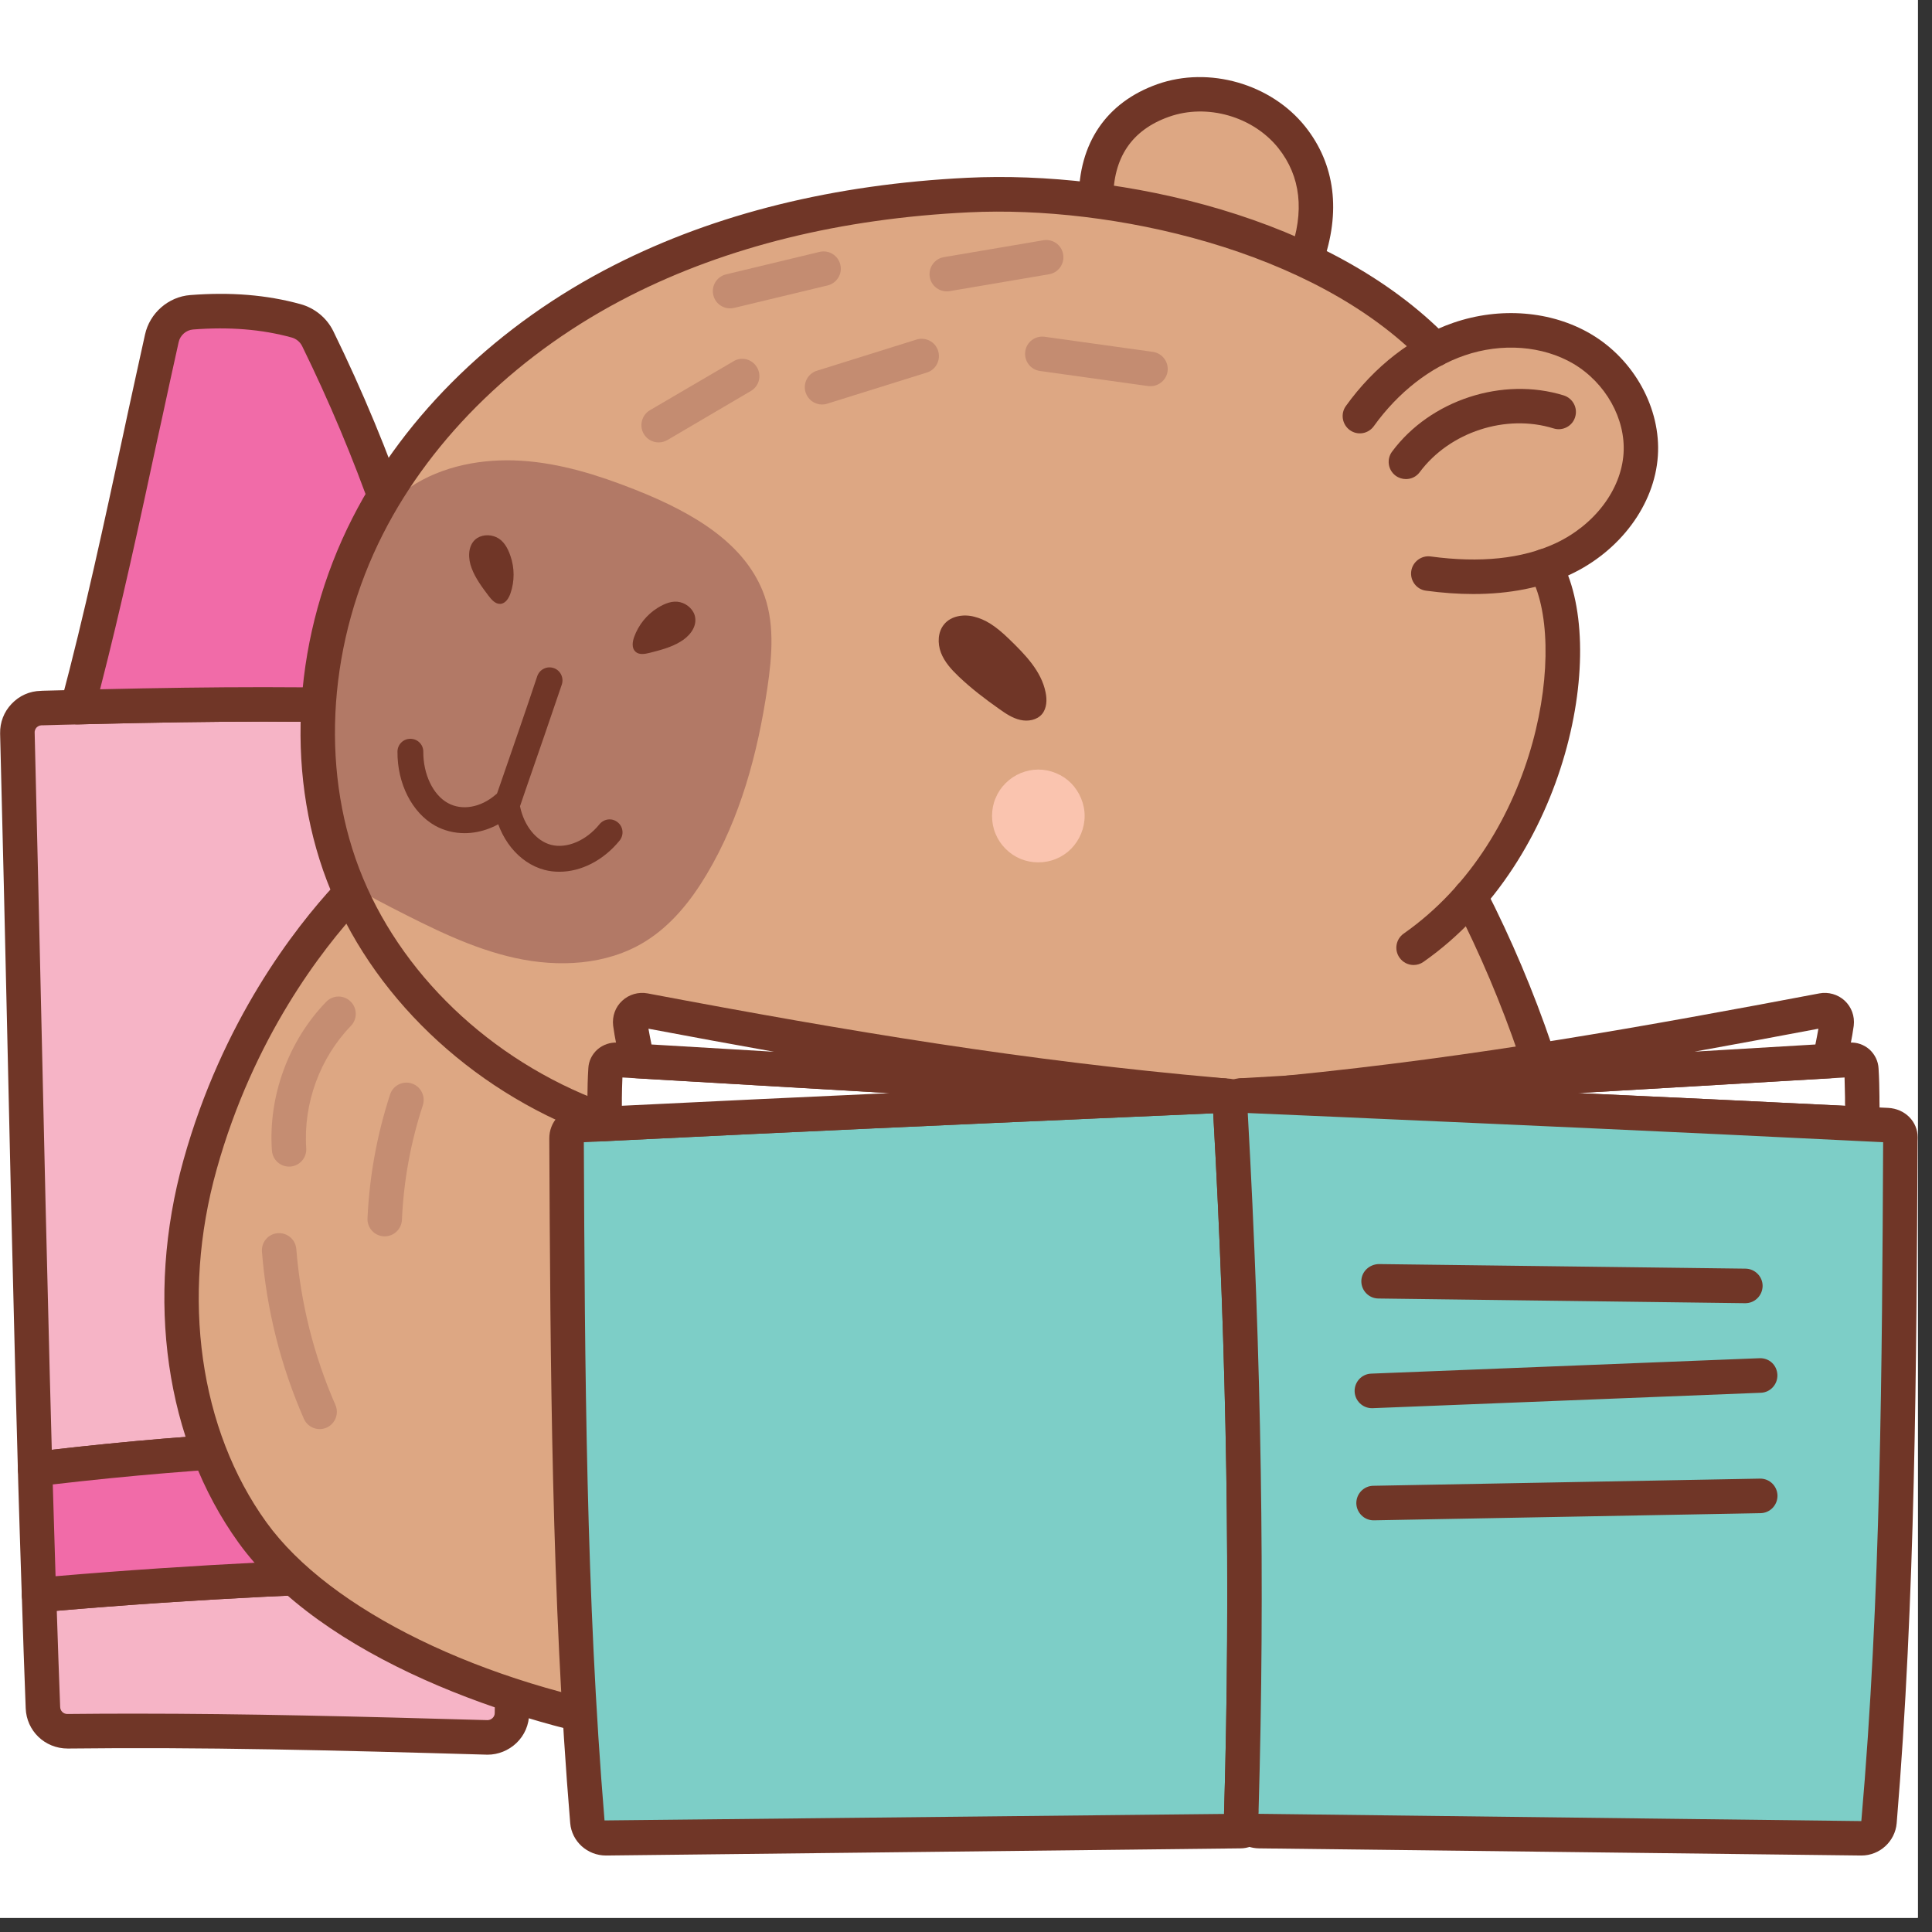 <svg xmlns="http://www.w3.org/2000/svg" xmlns:xlink="http://www.w3.org/1999/xlink" width="90" zoomAndPan="magnify" viewBox="0 0 67.5 67.5" height="90" preserveAspectRatio="xMidYMid meet" version="1.0"><rect x="0" y="0" width="67.5" height="67.5" fill="#333333" stroke="none"/><defs><clipPath id="925e4f7a54"><path d="M 0 0 L 67.004 0 L 67.004 67.004 L 0 67.004 Z M 0 0 " clip-rule="nonzero"/></clipPath><clipPath id="e1ce4bdd0e"><path d="M 37 2.305 L 47 2.305 L 47 10 L 37 10 Z M 37 2.305 " clip-rule="nonzero"/></clipPath><clipPath id="bbd6140bc5"><path d="M 19 38 L 44 38 L 44 64.84 L 19 64.84 Z M 19 38 " clip-rule="nonzero"/></clipPath><clipPath id="857d4096d0"><path d="M 19 37 L 45 37 L 45 64.84 L 19 64.84 Z M 19 37 " clip-rule="nonzero"/></clipPath><clipPath id="51fcd11c43"><path d="M 42 38 L 67 38 L 67 64.84 L 42 64.84 Z M 42 38 " clip-rule="nonzero"/></clipPath><clipPath id="b94beaca76"><path d="M 42 37 L 67 37 L 67 64.84 L 42 64.84 Z M 42 37 " clip-rule="nonzero"/></clipPath></defs><g clip-path="url(#925e4f7a54)"><path fill="#ffffff" d="M 0 0 L 67.004 0 L 67.004 67.004 L 0 67.004 Z M 0 0 " fill-opacity="1" fill-rule="nonzero"/><path fill="#ffffff" d="M 0 0 L 67.004 0 L 67.004 67.004 L 0 67.004 Z M 0 0 " fill-opacity="1" fill-rule="nonzero"/></g><path fill="#f6b4c6" d="M 17.953 50.52 C 17.797 50.512 17.648 50.512 17.496 50.508 C 12.328 50.387 7.125 50.637 1.684 51.273 C 1.531 51.293 1.379 51.312 1.227 51.332 C 1.195 50.227 1.168 49.117 1.137 48.008 C 1.035 44.117 0.945 40.188 0.855 36.145 C 0.777 32.656 0.695 29.148 0.609 25.613 C 0.598 25.145 0.969 24.75 1.438 24.738 C 1.867 24.727 2.293 24.715 2.711 24.707 C 2.871 24.703 3.027 24.699 3.184 24.695 L 3.188 24.695 C 7.414 24.594 11.172 24.551 15.078 24.738 C 15.238 24.75 15.395 24.758 15.551 24.766 C 15.984 24.789 16.422 24.812 16.859 24.844 C 17.301 24.871 17.648 25.242 17.66 25.684 C 17.801 33.785 17.949 42.09 17.953 50.52 Z M 17.953 50.52 " fill-opacity="1" fill-rule="nonzero"/><path fill="#703627" d="M 1.227 51.934 C 1.082 51.934 0.941 51.883 0.832 51.785 C 0.703 51.676 0.629 51.516 0.625 51.348 L 0.535 48.023 C 0.434 44.133 0.344 40.203 0.254 36.16 C 0.176 32.672 0.094 29.164 0.004 25.629 C -0.004 25.238 0.137 24.871 0.406 24.59 C 0.676 24.305 1.035 24.145 1.426 24.137 L 1.488 24.133 C 1.895 24.121 2.301 24.113 2.699 24.102 L 3.168 24.09 C 7.574 23.988 11.289 23.953 15.109 24.137 L 15.586 24.164 C 16.02 24.188 16.461 24.211 16.902 24.242 C 17.648 24.293 18.246 24.918 18.262 25.672 L 18.27 26.191 C 18.406 34.094 18.551 42.262 18.555 50.52 C 18.555 50.684 18.484 50.844 18.367 50.957 C 18.246 51.07 18.082 51.129 17.926 51.121 C 17.781 51.117 17.641 51.113 17.496 51.113 C 12.32 50.988 7.176 51.238 1.754 51.875 L 1.297 51.93 C 1.273 51.934 1.25 51.934 1.227 51.934 Z M 9.219 25.211 C 7.316 25.211 5.34 25.246 3.203 25.297 L 2.73 25.309 C 2.328 25.316 1.926 25.328 1.52 25.34 L 1.453 25.34 C 1.363 25.344 1.305 25.391 1.277 25.418 C 1.25 25.449 1.207 25.508 1.211 25.598 C 1.297 29.137 1.379 32.645 1.457 36.133 C 1.547 40.172 1.637 44.102 1.738 47.992 L 1.809 50.652 C 7.164 50.035 12.25 49.789 17.348 49.902 C 17.34 41.867 17.199 33.91 17.066 26.211 L 17.059 25.695 C 17.055 25.566 16.949 25.453 16.82 25.445 C 16.383 25.414 15.949 25.391 15.52 25.367 L 15.043 25.344 C 13.113 25.25 11.207 25.211 9.219 25.211 Z M 9.219 25.211 " fill-opacity="1" fill-rule="nonzero"/><path fill="#f16ba8" d="M 15.551 24.766 C 15.395 24.758 15.238 24.75 15.078 24.738 C 11.172 24.551 7.414 24.594 3.188 24.695 L 3.184 24.695 C 3.027 24.699 2.871 24.703 2.711 24.707 C 3.535 21.613 4.234 18.371 4.91 15.234 C 5.156 14.098 5.398 12.961 5.652 11.824 C 5.762 11.324 6.191 10.949 6.695 10.91 C 8.039 10.805 9.234 10.902 10.34 11.207 C 10.672 11.297 10.949 11.523 11.102 11.832 C 13.133 15.984 14.633 20.336 15.551 24.766 Z M 15.551 24.766 " fill-opacity="1" fill-rule="nonzero"/><path fill="#703627" d="M 15.551 25.367 C 15.539 25.367 15.527 25.367 15.516 25.367 L 15.043 25.344 C 11.27 25.16 7.578 25.191 3.203 25.297 L 2.73 25.309 C 2.547 25.316 2.359 25.23 2.242 25.082 C 2.121 24.93 2.082 24.734 2.129 24.551 C 2.953 21.457 3.648 18.23 4.32 15.109 L 4.469 14.414 C 4.668 13.508 4.863 12.602 5.066 11.691 C 5.23 10.938 5.883 10.367 6.648 10.309 C 8.059 10.199 9.316 10.301 10.496 10.625 C 10.996 10.762 11.414 11.105 11.641 11.562 C 13.695 15.762 15.211 20.16 16.141 24.641 C 16.18 24.824 16.129 25.016 16.008 25.16 C 15.895 25.293 15.727 25.367 15.551 25.367 Z M 9.219 24.008 C 11.117 24.008 12.949 24.039 14.797 24.125 C 13.879 20.004 12.453 15.965 10.559 12.098 C 10.484 11.945 10.348 11.832 10.18 11.789 C 9.137 11.504 8.012 11.414 6.742 11.512 C 6.504 11.531 6.293 11.715 6.242 11.953 C 6.039 12.859 5.844 13.766 5.648 14.672 L 5.496 15.363 C 4.879 18.238 4.238 21.203 3.496 24.082 C 5.523 24.035 7.402 24.008 9.219 24.008 Z M 9.219 24.008 " fill-opacity="1" fill-rule="nonzero"/><path fill="#f6b4c6" d="M 17.938 54.887 C 17.93 56.539 17.91 58.195 17.887 59.855 C 17.887 60.086 17.793 60.301 17.625 60.461 C 17.461 60.613 17.254 60.699 17.035 60.699 L 17.008 60.699 C 11.582 60.547 7.059 60.434 2.359 60.484 L 2.352 60.484 C 1.891 60.484 1.516 60.125 1.5 59.66 C 1.449 58.344 1.402 57.035 1.363 55.727 C 1.516 55.715 1.664 55.699 1.816 55.688 C 6.629 55.273 11.594 55.023 17.48 54.898 C 17.633 54.895 17.785 54.895 17.938 54.887 Z M 17.938 54.887 " fill-opacity="1" fill-rule="nonzero"/><path fill="#703627" d="M 17.035 61.305 C 11.586 61.148 7.078 61.035 2.367 61.09 C 1.562 61.09 0.926 60.469 0.898 59.684 C 0.848 58.367 0.801 57.059 0.762 55.746 C 0.75 55.426 0.992 55.156 1.309 55.129 L 1.762 55.086 C 6.574 54.672 11.562 54.422 17.469 54.293 L 17.918 54.285 C 18.086 54.281 18.242 54.344 18.359 54.457 C 18.477 54.57 18.539 54.727 18.539 54.891 C 18.531 56.547 18.512 58.199 18.488 59.863 C 18.484 60.258 18.328 60.625 18.043 60.898 C 17.766 61.16 17.406 61.305 17.035 61.305 Z M 4.684 59.871 C 8.602 59.871 12.5 59.969 17.027 60.098 C 17.102 60.098 17.16 60.07 17.211 60.023 C 17.258 59.977 17.285 59.918 17.285 59.848 C 17.305 58.395 17.32 56.949 17.332 55.504 C 11.555 55.629 6.68 55.875 1.984 56.277 C 2.02 57.395 2.059 58.516 2.102 59.637 C 2.105 59.777 2.215 59.883 2.352 59.883 C 3.133 59.875 3.91 59.871 4.684 59.871 Z M 4.684 59.871 " fill-opacity="1" fill-rule="nonzero"/><path fill="#f16ba8" d="M 17.953 50.52 L 17.953 50.977 C 17.953 52.125 17.945 53.277 17.941 54.43 C 17.941 54.582 17.941 54.734 17.938 54.887 C 17.785 54.895 17.633 54.895 17.48 54.898 C 11.594 55.023 6.629 55.273 1.816 55.688 C 1.664 55.699 1.516 55.715 1.363 55.727 C 1.355 55.574 1.352 55.422 1.348 55.27 C 1.309 54.109 1.273 52.949 1.238 51.789 C 1.234 51.637 1.23 51.484 1.227 51.332 C 1.379 51.312 1.531 51.293 1.684 51.273 C 7.125 50.637 12.328 50.387 17.496 50.508 C 17.648 50.512 17.797 50.512 17.953 50.52 Z M 17.953 50.52 " fill-opacity="1" fill-rule="nonzero"/><path fill="#703627" d="M 1.363 56.332 C 1.219 56.332 1.078 56.277 0.969 56.184 C 0.844 56.074 0.77 55.918 0.762 55.754 C 0.754 55.598 0.75 55.441 0.746 55.285 C 0.707 54.129 0.672 52.969 0.637 51.809 L 0.625 51.348 C 0.613 51.035 0.844 50.77 1.156 50.73 L 1.609 50.676 C 7.094 50.031 12.293 49.781 17.508 49.906 C 17.672 49.906 17.824 49.91 17.977 49.918 C 18.301 49.934 18.555 50.199 18.555 50.52 L 18.555 50.977 C 18.555 52.129 18.547 53.281 18.543 54.434 C 18.543 54.586 18.543 54.742 18.539 54.895 C 18.535 55.219 18.277 55.48 17.957 55.492 C 17.809 55.496 17.664 55.496 17.523 55.5 C 11.613 55.625 6.648 55.875 1.867 56.289 L 1.418 56.328 C 1.398 56.332 1.383 56.332 1.363 56.332 Z M 1.844 51.863 C 1.875 52.934 1.906 54 1.941 55.07 C 6.664 54.668 11.562 54.422 17.34 54.297 C 17.344 53.23 17.348 52.168 17.348 51.109 C 12.254 50.996 7.184 51.242 1.844 51.863 Z M 1.844 51.863 " fill-opacity="1" fill-rule="nonzero"/><path fill="#dda783" d="M 14.887 28.648 C 9.715 32.426 6.512 38.77 6.535 45.184 C 6.547 48.012 7.188 50.902 8.816 53.207 C 11.148 56.496 15.117 58.145 18.938 59.414 C 22.645 60.645 26.664 61.676 30.414 60.578 C 31.316 60.312 32.215 59.906 32.852 59.207 C 33.484 58.512 33.812 57.473 33.621 56.469 C 34.711 57.652 35.809 58.84 37.117 59.773 C 38.422 60.703 39.973 61.371 41.574 61.371 C 43.18 61.371 44.832 60.617 45.918 59.328 C 47.301 60.586 49.488 60.695 51.16 59.863 C 52.832 59.031 54.012 57.406 54.641 55.645 C 55.27 53.883 55.402 51.984 55.418 50.113 C 55.488 42.496 53.684 34.871 50.207 28.098 C 49.969 27.629 49.715 27.16 49.344 26.789 C 48.52 25.961 47.277 25.762 46.125 25.605 C 41 24.91 35.852 24.211 30.68 24.254 C 25.512 24.293 20.098 24.844 14.887 28.648 Z M 14.887 28.648 " fill-opacity="1" fill-rule="nonzero"/><path fill="#b27966" d="M 54.836 54.324 C 52.023 53.977 49.133 54.258 46.441 55.145 C 46.066 55.266 45.676 55.414 45.426 55.719 C 45.016 56.227 45.129 56.961 45.262 57.598 C 45.391 58.191 45.527 58.816 45.93 59.27 C 46.227 59.602 46.637 59.809 47.055 59.961 C 48.805 60.598 50.863 60.316 52.379 59.23 C 53.895 58.145 54.828 56.285 54.836 54.324 Z M 54.836 54.324 " fill-opacity="1" fill-rule="nonzero"/><path fill="#b27966" d="M 29.215 50.812 C 25.938 52.922 23.738 56.625 23.453 60.52 C 25.621 60.941 27.871 60.934 30.039 60.492 C 31.258 60.246 32.574 59.766 33.129 58.652 C 33.473 57.965 33.457 57.141 33.25 56.398 C 33.043 55.66 32.656 54.984 32.277 54.316 C 31.445 52.859 30.469 51.285 29.215 50.812 Z M 29.215 50.812 " fill-opacity="1" fill-rule="nonzero"/><path fill="#b27966" d="M 45.32 56.184 C 41.871 54.391 37.402 54.801 34.332 57.188 C 35.316 58.207 36.305 59.238 37.465 60.051 C 38.625 60.859 39.98 61.449 41.395 61.484 C 42.812 61.516 44.281 60.93 45.098 59.773 C 45.871 58.684 45.984 57.266 45.32 56.184 Z M 45.32 56.184 " fill-opacity="1" fill-rule="nonzero"/><path fill="#dda783" d="M 52.844 29.609 C 54.777 26.734 55.152 22.871 53.805 19.676 C 55.68 19.379 57.223 17.633 57.293 15.727 C 57.359 13.824 55.945 11.973 54.098 11.539 C 52.605 11.188 51.062 11.684 49.637 12.238 C 48.836 10.91 47.52 9.91 46.031 9.488 C 46.555 7.801 46.246 6 45.188 4.82 C 44.129 3.641 42.379 3.141 40.859 3.582 C 39.34 4.027 38.129 5.395 37.707 6.941 C 33.594 6.652 29.406 6.961 25.473 8.199 C 21.539 9.438 17.859 11.637 15.156 14.754 C 12.449 17.875 10.766 21.941 10.887 26.289 C 11.168 31.195 14.121 35.863 18.422 38.219 C 22.664 40.539 27.848 40.594 32.531 39.398 C 37.211 38.207 41.512 35.871 45.754 33.555 C 47.789 32.445 50.902 32.496 52.844 29.609 Z M 52.844 29.609 " fill-opacity="1" fill-rule="nonzero"/><path fill="#703627" d="M 35.27 22.34 C 35.812 22.867 36.383 23.445 36.531 24.191 C 36.586 24.449 36.574 24.746 36.406 24.949 C 36.227 25.16 35.914 25.215 35.645 25.152 C 35.371 25.09 35.137 24.93 34.91 24.77 C 34.418 24.422 33.934 24.055 33.496 23.637 C 33.242 23.395 33 23.129 32.875 22.805 C 32.75 22.477 32.762 22.078 32.988 21.809 C 33.23 21.516 33.672 21.449 34.039 21.547 C 34.41 21.641 34.758 21.84 35.27 22.34 Z M 35.27 22.34 " fill-opacity="1" fill-rule="nonzero"/><path fill="#703627" d="M 51.473 20.754 C 50.945 20.754 50.395 20.715 49.82 20.637 C 49.492 20.594 49.262 20.289 49.305 19.961 C 49.348 19.629 49.66 19.398 49.98 19.441 C 51.715 19.676 53.176 19.523 54.332 18.988 C 55.699 18.355 56.637 17.121 56.723 15.848 C 56.805 14.637 56.098 13.375 54.969 12.707 C 53.895 12.078 52.473 11.969 51.168 12.418 C 49.973 12.828 48.848 13.707 48 14.887 C 47.805 15.16 47.43 15.223 47.16 15.027 C 46.891 14.832 46.828 14.453 47.023 14.184 C 48.016 12.801 49.352 11.766 50.777 11.277 C 52.41 10.715 54.203 10.859 55.578 11.668 C 57.094 12.559 58.035 14.273 57.922 15.93 C 57.809 17.637 56.598 19.266 54.84 20.082 C 53.871 20.531 52.742 20.754 51.473 20.754 Z M 51.473 20.754 " fill-opacity="1" fill-rule="nonzero"/><path fill="#703627" d="M 49.121 16.738 C 48.996 16.738 48.867 16.699 48.762 16.621 C 48.492 16.422 48.438 16.043 48.637 15.777 C 49.973 13.977 52.496 13.152 54.637 13.816 C 54.953 13.918 55.133 14.254 55.031 14.574 C 54.934 14.891 54.594 15.066 54.281 14.969 C 52.613 14.449 50.645 15.094 49.602 16.496 C 49.484 16.656 49.305 16.738 49.121 16.738 Z M 49.121 16.738 " fill-opacity="1" fill-rule="nonzero"/><g clip-path="url(#e1ce4bdd0e)"><path fill="#703627" d="M 45.641 9.633 C 45.57 9.633 45.504 9.621 45.438 9.598 C 45.125 9.484 44.961 9.137 45.07 8.824 C 45.586 7.387 45.445 6.16 44.664 5.176 C 43.781 4.07 42.172 3.605 40.836 4.082 C 39.539 4.543 38.887 5.512 38.895 6.969 C 38.895 7.301 38.629 7.57 38.297 7.574 C 37.988 7.582 37.691 7.309 37.691 6.977 C 37.68 5.008 38.652 3.574 40.438 2.941 C 42.238 2.305 44.41 2.926 45.605 4.426 C 46.648 5.738 46.859 7.402 46.207 9.23 C 46.117 9.477 45.887 9.633 45.641 9.633 Z M 45.641 9.633 " fill-opacity="1" fill-rule="nonzero"/></g><path fill="#703627" d="M 49.387 33.715 C 49.199 33.715 49.012 33.625 48.895 33.457 C 48.703 33.184 48.77 32.809 49.043 32.617 C 53.832 29.258 54.781 22.383 53.449 20.078 C 53.285 19.793 53.383 19.422 53.672 19.254 C 53.957 19.09 54.324 19.188 54.492 19.477 C 56.246 22.508 54.809 30.047 49.734 33.605 C 49.629 33.68 49.508 33.715 49.387 33.715 Z M 49.387 33.715 " fill-opacity="1" fill-rule="nonzero"/><path fill="#fac4af" d="M 37.895 28.508 C 37.895 28.723 37.852 28.93 37.77 29.129 C 37.688 29.328 37.57 29.504 37.422 29.656 C 37.27 29.809 37.094 29.926 36.895 30.008 C 36.695 30.09 36.492 30.129 36.277 30.129 C 36.062 30.129 35.855 30.09 35.656 30.008 C 35.461 29.926 35.285 29.809 35.133 29.656 C 34.98 29.504 34.863 29.328 34.781 29.129 C 34.699 28.93 34.66 28.723 34.66 28.508 C 34.66 28.293 34.699 28.086 34.781 27.891 C 34.863 27.691 34.98 27.516 35.133 27.363 C 35.285 27.211 35.461 27.094 35.656 27.012 C 35.855 26.93 36.062 26.887 36.277 26.887 C 36.492 26.887 36.695 26.93 36.895 27.012 C 37.094 27.094 37.27 27.211 37.422 27.363 C 37.57 27.516 37.688 27.691 37.77 27.891 C 37.852 28.086 37.895 28.293 37.895 28.508 Z M 37.895 28.508 " fill-opacity="1" fill-rule="nonzero"/><path fill="#b27966" d="M 22.164 17.098 C 20.898 16.598 19.578 16.184 18.223 16.098 C 16.863 16.012 15.453 16.27 14.32 17.027 C 13.008 17.906 12.695 18.789 12.047 20.23 C 11.352 21.781 11.445 22.73 11.141 24.406 C 10.969 25.375 11.238 28.426 11.582 29.352 C 12.152 30.883 12.215 30.957 13.668 31.703 C 15.059 32.414 16.469 33.133 17.992 33.469 C 19.516 33.805 21.191 33.723 22.523 32.906 C 23.441 32.344 24.137 31.477 24.688 30.551 C 25.867 28.578 26.473 26.316 26.809 24.043 C 26.98 22.898 27.078 21.691 26.637 20.625 C 25.984 19.055 24.43 17.988 22.164 17.098 Z M 22.164 17.098 " fill-opacity="1" fill-rule="nonzero"/><path fill="#703627" d="M 22.969 21.242 C 22.594 21.477 22.305 21.84 22.156 22.254 C 22.094 22.426 22.066 22.641 22.199 22.766 C 22.324 22.887 22.527 22.852 22.699 22.809 C 23.066 22.715 23.438 22.621 23.762 22.426 C 24.066 22.25 24.34 21.934 24.289 21.582 C 24.254 21.32 24.023 21.102 23.762 21.039 C 23.504 20.977 23.238 21.074 22.969 21.242 Z M 22.969 21.242 " fill-opacity="1" fill-rule="nonzero"/><path fill="#703627" d="M 17.836 19.43 C 17.98 19.844 17.98 20.309 17.836 20.727 C 17.777 20.898 17.664 21.086 17.484 21.098 C 17.309 21.109 17.172 20.953 17.066 20.812 C 16.84 20.512 16.609 20.203 16.477 19.848 C 16.352 19.52 16.34 19.102 16.594 18.859 C 16.789 18.68 17.102 18.656 17.344 18.77 C 17.586 18.883 17.734 19.125 17.836 19.43 Z M 17.836 19.43 " fill-opacity="1" fill-rule="nonzero"/><path fill="#703627" d="M 19.547 30.457 C 19.367 30.457 19.191 30.438 19.02 30.391 C 18.121 30.152 17.426 29.293 17.254 28.203 L 17.238 28.09 L 17.5 27.336 C 17.945 26.047 18.391 24.766 18.77 23.625 C 18.852 23.387 19.105 23.262 19.344 23.34 C 19.578 23.418 19.707 23.676 19.629 23.914 C 19.242 25.055 18.801 26.34 18.352 27.629 L 18.168 28.168 C 18.305 28.844 18.73 29.379 19.25 29.516 C 19.801 29.66 20.48 29.371 20.945 28.797 C 21.105 28.602 21.387 28.57 21.582 28.73 C 21.777 28.887 21.805 29.172 21.648 29.367 C 21.082 30.062 20.301 30.457 19.547 30.457 Z M 19.547 30.457 " fill-opacity="1" fill-rule="nonzero"/><path fill="#703627" d="M 16.23 29.109 C 15.871 29.109 15.52 29.023 15.203 28.848 C 14.398 28.395 13.879 27.383 13.887 26.262 C 13.887 26.012 14.09 25.809 14.34 25.812 C 14.59 25.812 14.793 26.016 14.789 26.266 C 14.785 27.051 15.129 27.77 15.645 28.055 C 16.141 28.332 16.801 28.215 17.324 27.758 C 17.516 27.594 17.801 27.613 17.965 27.801 C 18.125 27.992 18.105 28.277 17.918 28.441 C 17.414 28.883 16.812 29.109 16.23 29.109 Z M 16.23 29.109 " fill-opacity="1" fill-rule="nonzero"/><path fill="#703627" d="M 27.18 40.773 C 24.902 40.773 22.688 40.395 20.652 39.641 C 16.387 38.051 12.934 34.738 11.422 30.773 C 9.93 26.863 10.262 22.125 12.312 18.102 C 14.168 14.457 17.418 11.316 21.461 9.262 C 25 7.461 29.148 6.438 33.797 6.211 C 39.188 5.949 46.465 7.574 50.57 11.785 C 50.801 12.023 50.797 12.406 50.559 12.641 C 50.32 12.871 49.941 12.867 49.707 12.629 C 45.887 8.707 38.809 7.176 33.855 7.418 C 29.379 7.633 25.391 8.617 22.008 10.336 C 18.188 12.277 15.125 15.23 13.383 18.652 C 11.488 22.375 11.176 26.746 12.547 30.34 C 13.938 33.988 17.125 37.039 21.074 38.508 C 24.723 39.867 29.004 39.922 33.137 38.668 C 33.453 38.57 33.789 38.75 33.887 39.07 C 33.984 39.391 33.801 39.727 33.484 39.824 C 31.391 40.457 29.258 40.773 27.18 40.773 Z M 27.18 40.773 " fill-opacity="1" fill-rule="nonzero"/><path fill="#c48c71" d="M 23.012 15.457 C 22.805 15.457 22.605 15.352 22.492 15.16 C 22.324 14.871 22.422 14.5 22.707 14.332 L 25.629 12.621 C 25.914 12.449 26.281 12.547 26.449 12.836 C 26.617 13.121 26.523 13.492 26.234 13.66 L 23.316 15.375 C 23.219 15.43 23.117 15.457 23.012 15.457 Z M 23.012 15.457 " fill-opacity="1" fill-rule="nonzero"/><path fill="#c48c71" d="M 28.719 14.133 C 28.461 14.133 28.227 13.965 28.145 13.707 C 28.047 13.391 28.223 13.051 28.539 12.953 L 32.023 11.863 C 32.34 11.766 32.68 11.941 32.777 12.262 C 32.875 12.578 32.699 12.918 32.383 13.016 L 28.898 14.105 C 28.84 14.125 28.777 14.133 28.719 14.133 Z M 28.719 14.133 " fill-opacity="1" fill-rule="nonzero"/><path fill="#c48c71" d="M 25.504 10.773 C 25.234 10.773 24.988 10.59 24.922 10.312 C 24.844 9.988 25.043 9.664 25.367 9.586 L 28.633 8.801 C 28.957 8.723 29.281 8.922 29.359 9.246 C 29.438 9.57 29.238 9.895 28.914 9.973 L 25.645 10.758 C 25.598 10.77 25.551 10.773 25.504 10.773 Z M 25.504 10.773 " fill-opacity="1" fill-rule="nonzero"/><path fill="#c48c71" d="M 33.078 10.18 C 32.789 10.18 32.535 9.973 32.484 9.68 C 32.43 9.352 32.648 9.039 32.977 8.984 L 36.449 8.395 C 36.781 8.336 37.09 8.559 37.145 8.887 C 37.199 9.215 36.98 9.527 36.652 9.582 L 33.176 10.172 C 33.145 10.18 33.109 10.18 33.078 10.18 Z M 33.078 10.18 " fill-opacity="1" fill-rule="nonzero"/><path fill="#c48c71" d="M 40.195 13.492 C 40.168 13.492 40.141 13.492 40.113 13.488 L 36.332 12.961 C 36.004 12.914 35.773 12.609 35.82 12.277 C 35.863 11.949 36.172 11.719 36.5 11.766 L 40.277 12.293 C 40.609 12.34 40.836 12.645 40.793 12.973 C 40.75 13.273 40.492 13.492 40.195 13.492 Z M 40.195 13.492 " fill-opacity="1" fill-rule="nonzero"/><path fill="#703627" d="M 48.945 61.055 C 48.59 61.055 48.234 61.023 47.891 60.953 C 46.609 60.703 45.598 59.992 45.035 58.961 C 44.875 58.668 44.984 58.305 45.277 58.145 C 45.57 57.984 45.934 58.09 46.094 58.383 C 46.48 59.098 47.199 59.59 48.121 59.77 C 49.363 60.016 50.781 59.672 51.738 58.891 C 53.68 57.312 54.34 54.543 54.664 52.594 C 55.746 46.129 54.348 38.477 50.832 31.598 C 50.68 31.301 50.797 30.938 51.094 30.785 C 51.387 30.633 51.75 30.75 51.902 31.047 C 55.535 38.152 56.977 46.078 55.852 52.793 C 55.492 54.934 54.758 57.992 52.5 59.828 C 51.523 60.621 50.23 61.055 48.945 61.055 Z M 48.945 61.055 " fill-opacity="1" fill-rule="nonzero"/><path fill="#703627" d="M 41.82 62.25 C 41.402 62.25 40.961 62.203 40.504 62.113 C 37.809 61.574 35.258 59.68 33.504 56.918 C 31.879 54.359 31.074 51.383 30.496 48.809 C 30.422 48.484 30.625 48.16 30.949 48.09 C 31.273 48.016 31.598 48.219 31.672 48.547 C 32.223 51.016 32.996 53.867 34.52 56.27 C 36.098 58.758 38.363 60.453 40.738 60.93 C 41.496 61.082 42.578 61.156 43.441 60.66 C 44.887 59.832 45.188 57.738 44.84 56.035 C 44.648 55.078 44.441 54.418 44.176 53.586 C 43.918 52.77 43.629 51.844 43.262 50.367 C 43.18 50.043 43.375 49.715 43.699 49.637 C 44.02 49.555 44.348 49.75 44.43 50.074 C 44.785 51.516 45.074 52.422 45.324 53.223 C 45.586 54.055 45.812 54.773 46.02 55.797 C 46.453 57.926 46.008 60.578 44.039 61.707 C 43.41 62.066 42.66 62.25 41.82 62.25 Z M 41.82 62.25 " fill-opacity="1" fill-rule="nonzero"/><path fill="#703627" d="M 26.879 61.363 C 25.594 61.363 24.191 61.25 22.711 61.012 C 17.891 60.242 11.234 57.918 8.332 53.895 C 5.781 50.355 5.062 45.359 6.41 40.531 C 7.766 35.672 10.301 32.422 11.695 30.914 C 11.922 30.668 12.301 30.656 12.543 30.879 C 12.789 31.105 12.805 31.488 12.578 31.734 C 11.262 33.16 8.859 36.242 7.57 40.855 C 6.316 45.332 6.969 49.945 9.309 53.188 C 11.52 56.254 16.852 58.855 22.898 59.82 C 26.988 60.473 30.512 60.164 32.086 59.016 C 33.344 58.102 32.438 55.758 31.574 54.496 C 29.207 51.047 25.336 48.566 21.215 47.867 C 20.887 47.812 20.668 47.5 20.723 47.172 C 20.777 46.844 21.09 46.621 21.418 46.676 C 25.918 47.441 29.98 50.043 32.566 53.812 C 33.965 55.852 34.629 58.652 32.797 59.992 C 31.559 60.895 29.461 61.363 26.879 61.363 Z M 26.879 61.363 " fill-opacity="1" fill-rule="nonzero"/><path fill="#c58d72" d="M 10.098 40.758 C 9.785 40.758 9.523 40.516 9.5 40.195 C 9.367 38.305 10.078 36.359 11.398 35 C 11.629 34.762 12.008 34.754 12.246 34.988 C 12.484 35.219 12.492 35.602 12.262 35.84 C 11.176 36.961 10.594 38.555 10.699 40.113 C 10.723 40.445 10.473 40.734 10.141 40.758 C 10.129 40.758 10.113 40.758 10.098 40.758 Z M 10.098 40.758 " fill-opacity="1" fill-rule="nonzero"/><path fill="#c58d72" d="M 13.441 43.195 C 13.434 43.195 13.422 43.195 13.414 43.195 C 13.082 43.18 12.824 42.898 12.84 42.566 C 12.906 41.094 13.172 39.641 13.629 38.238 C 13.73 37.926 14.07 37.75 14.387 37.855 C 14.703 37.957 14.875 38.301 14.773 38.617 C 14.348 39.91 14.102 41.258 14.043 42.617 C 14.027 42.941 13.762 43.195 13.441 43.195 Z M 13.441 43.195 " fill-opacity="1" fill-rule="nonzero"/><path fill="#c58d72" d="M 11.168 49.93 C 10.934 49.93 10.715 49.793 10.617 49.57 C 9.805 47.715 9.312 45.75 9.152 43.734 C 9.125 43.402 9.371 43.109 9.703 43.086 C 10.035 43.059 10.324 43.305 10.352 43.637 C 10.504 45.52 10.961 47.355 11.719 49.086 C 11.852 49.391 11.711 49.746 11.41 49.879 C 11.328 49.914 11.246 49.93 11.168 49.93 Z M 11.168 49.93 " fill-opacity="1" fill-rule="nonzero"/><path fill="#ffffff" d="M 65.082 39.27 C 64.93 39.262 64.777 39.254 64.625 39.246 C 59.07 38.969 53.395 38.711 47.801 38.469 C 47.516 38.457 47.23 38.441 46.945 38.43 C 45.895 38.383 44.852 38.336 43.809 38.293 C 43.668 38.285 43.531 38.281 43.391 38.273 L 45.027 38.176 L 52.059 37.766 L 63.441 37.098 L 63.914 37.07 L 64.656 37.027 C 64.75 37.023 64.84 37.055 64.914 37.117 C 64.984 37.18 65.027 37.266 65.031 37.359 C 65.055 37.762 65.059 38.105 65.062 38.441 C 65.066 38.719 65.066 38.988 65.082 39.27 Z M 65.082 39.27 " fill-opacity="1" fill-rule="nonzero"/><path fill="#703627" d="M 65.082 39.871 C 65.07 39.871 65.059 39.871 65.047 39.871 C 64.898 39.863 64.75 39.855 64.598 39.848 C 58.633 39.551 52.473 39.277 47.773 39.07 C 47.457 39.055 47.191 39.043 46.922 39.031 L 43.359 38.875 C 43.043 38.859 42.789 38.598 42.789 38.277 C 42.789 37.957 43.035 37.691 43.355 37.672 L 64.621 36.426 C 64.875 36.41 65.117 36.496 65.309 36.66 C 65.508 36.84 65.621 37.078 65.633 37.332 C 65.656 37.691 65.66 38.012 65.664 38.32 L 65.664 38.434 C 65.668 38.715 65.668 38.969 65.684 39.238 C 65.691 39.41 65.625 39.578 65.504 39.699 C 65.391 39.809 65.238 39.871 65.082 39.871 Z M 55.117 38.191 C 58.125 38.328 61.316 38.477 64.465 38.633 C 64.461 38.578 64.461 38.52 64.461 38.461 L 64.461 38.34 C 64.457 38.117 64.453 37.891 64.445 37.645 Z M 64.43 37.398 C 64.43 37.402 64.43 37.402 64.43 37.406 C 64.43 37.402 64.43 37.402 64.43 37.398 Z M 64.43 37.398 " fill-opacity="1" fill-rule="nonzero"/><path fill="#ffffff" d="M 64.168 35.758 C 64.117 36.156 64.02 36.617 63.914 37.07 L 63.441 37.098 L 52.059 37.766 L 45.027 38.176 C 51.609 37.527 57.613 36.445 63.676 35.301 C 63.809 35.273 63.945 35.316 64.039 35.402 C 64.137 35.496 64.184 35.629 64.168 35.758 Z M 64.168 35.758 " fill-opacity="1" fill-rule="nonzero"/><path fill="#703627" d="M 45.023 38.781 C 44.715 38.781 44.449 38.539 44.426 38.223 C 44.398 37.898 44.641 37.609 44.965 37.578 C 51.57 36.926 57.535 35.848 63.566 34.707 C 63.879 34.648 64.211 34.742 64.445 34.957 C 64.688 35.18 64.805 35.504 64.766 35.832 C 64.766 35.832 64.766 35.832 64.766 35.836 C 64.707 36.266 64.605 36.746 64.5 37.203 C 64.441 37.465 64.219 37.656 63.949 37.672 L 45.059 38.781 C 45.047 38.781 45.035 38.781 45.023 38.781 Z M 63.531 35.941 C 62.09 36.215 60.648 36.48 59.203 36.742 L 63.426 36.492 C 63.465 36.305 63.5 36.117 63.531 35.941 Z M 63.789 35.891 Z M 64.168 35.758 L 64.176 35.758 Z M 64.168 35.758 " fill-opacity="1" fill-rule="nonzero"/><g clip-path="url(#bbd6140bc5)"><path fill="#7dcec7" d="M 43.629 63.855 C 43.551 63.934 43.449 63.973 43.336 63.973 L 21.164 64.227 L 21.156 64.227 C 20.828 64.227 20.551 63.977 20.523 63.648 C 19.867 55.777 19.832 47.621 19.793 39.742 C 19.793 39.512 19.973 39.324 20.199 39.312 C 20.5 39.297 20.805 39.281 21.105 39.27 C 21.258 39.262 21.41 39.254 21.562 39.246 C 27.117 38.969 32.797 38.711 38.387 38.469 L 38.395 38.469 C 38.773 38.449 39.16 38.434 39.539 38.418 C 40.617 38.371 41.688 38.32 42.758 38.277 C 42.758 38.277 42.758 38.277 42.762 38.277 C 42.801 38.281 42.84 38.285 42.879 38.289 C 42.898 38.289 42.918 38.289 42.938 38.293 C 42.957 38.293 42.973 38.297 42.988 38.305 C 43.035 38.316 43.086 38.336 43.133 38.355 C 43.121 38.363 43.109 38.375 43.102 38.387 C 43.098 38.387 43.098 38.387 43.094 38.391 C 43.086 38.395 43.082 38.406 43.074 38.414 C 43.059 38.434 43.043 38.453 43.031 38.477 C 43.027 38.477 43.027 38.48 43.027 38.488 C 43 38.535 42.984 38.59 42.98 38.645 C 42.98 38.656 42.98 38.672 42.98 38.688 C 42.98 38.703 42.98 38.719 42.98 38.734 C 42.984 38.75 42.984 38.766 42.984 38.785 C 43.473 47.445 43.598 55.434 43.371 63.207 L 43.371 63.227 C 43.371 63.266 43.371 63.297 43.367 63.328 C 43.359 63.496 43.426 63.656 43.543 63.781 C 43.57 63.809 43.602 63.832 43.629 63.855 Z M 43.629 63.855 " fill-opacity="1" fill-rule="nonzero"/></g><g clip-path="url(#857d4096d0)"><path fill="#703627" d="M 21.172 64.828 C 20.516 64.828 19.977 64.332 19.922 63.699 C 19.266 55.812 19.23 47.664 19.191 39.781 C 19.188 39.195 19.617 38.738 20.172 38.711 C 20.5 38.695 20.789 38.68 21.082 38.668 C 21.223 38.656 21.379 38.652 21.535 38.645 C 27.504 38.344 33.66 38.07 38.359 37.867 C 38.746 37.848 39.133 37.828 39.516 37.812 L 42.73 37.676 C 42.762 37.672 42.801 37.672 42.832 37.676 C 42.836 37.68 42.883 37.684 42.914 37.684 C 42.941 37.688 42.969 37.688 42.996 37.691 C 43.035 37.695 43.098 37.711 43.152 37.723 C 43.223 37.742 43.297 37.77 43.367 37.801 C 43.562 37.883 43.699 38.062 43.727 38.27 C 43.754 38.445 43.699 38.621 43.586 38.754 C 43.586 38.762 43.586 38.773 43.586 38.785 C 44.074 47.418 44.199 55.426 43.973 63.227 C 43.977 63.258 43.973 63.316 43.969 63.371 C 44.109 63.477 44.207 63.645 44.219 63.82 C 44.227 63.996 44.176 64.168 44.047 64.293 C 43.855 64.477 43.602 64.578 43.336 64.578 Z M 20.398 39.906 C 20.434 47.754 20.473 55.816 21.121 63.602 L 42.766 63.375 C 42.766 63.352 42.766 63.328 42.766 63.301 C 42.766 63.289 42.77 63.238 42.77 63.227 C 42.992 55.449 42.871 47.5 42.387 38.895 L 39.566 39.02 C 39.184 39.035 38.801 39.055 38.422 39.07 C 33.715 39.277 27.559 39.551 21.594 39.848 C 21.438 39.855 21.289 39.863 21.145 39.871 C 20.887 39.883 20.641 39.895 20.398 39.906 Z M 43.328 63.371 Z M 20.277 39.914 L 20.273 39.914 Z M 20.395 39.734 C 20.395 39.734 20.395 39.738 20.395 39.738 C 20.395 39.738 20.395 39.734 20.395 39.734 Z M 43.59 38.699 C 43.59 38.699 43.59 38.703 43.59 38.703 C 43.59 38.703 43.59 38.699 43.59 38.699 Z M 43.59 38.699 " fill-opacity="1" fill-rule="nonzero"/></g><path fill="#703627" d="M 42.938 38.293 C 42.918 38.289 42.898 38.289 42.879 38.289 C 42.84 38.285 42.801 38.281 42.762 38.277 C 42.773 38.277 42.785 38.273 42.797 38.273 L 42.82 38.273 C 42.828 38.273 42.832 38.277 42.84 38.277 C 42.871 38.277 42.902 38.285 42.938 38.293 Z M 42.938 38.293 " fill-opacity="1" fill-rule="nonzero"/><path fill="#703627" d="M 42.84 38.277 C 42.832 38.277 42.828 38.273 42.82 38.273 L 42.574 38.262 C 42.637 38.266 42.695 38.273 42.758 38.277 C 42.758 38.277 42.758 38.277 42.762 38.277 C 42.801 38.281 42.84 38.285 42.879 38.289 C 42.867 38.281 42.855 38.277 42.84 38.277 Z M 42.84 38.277 " fill-opacity="1" fill-rule="nonzero"/><g clip-path="url(#51fcd11c43)"><path fill="#7dcec7" d="M 66.398 39.742 C 66.359 47.621 66.32 55.773 65.664 63.648 C 65.637 63.977 65.359 64.227 65.035 64.227 L 65.023 64.227 L 43.992 63.973 C 43.859 63.973 43.734 63.93 43.629 63.855 C 43.602 63.832 43.57 63.809 43.543 63.781 C 43.426 63.656 43.359 63.496 43.367 63.328 C 43.371 63.297 43.371 63.266 43.371 63.227 L 43.371 63.207 C 43.598 55.434 43.473 47.445 42.984 38.785 C 42.984 38.766 42.984 38.75 42.98 38.734 C 42.98 38.719 42.98 38.703 42.98 38.688 C 42.98 38.672 42.98 38.656 42.98 38.645 C 42.984 38.59 43 38.535 43.027 38.488 C 43.027 38.48 43.027 38.477 43.031 38.477 C 43.043 38.453 43.059 38.434 43.074 38.414 C 43.082 38.406 43.086 38.395 43.094 38.391 C 43.098 38.387 43.098 38.387 43.102 38.387 C 43.109 38.375 43.121 38.363 43.133 38.355 C 43.195 38.305 43.273 38.277 43.359 38.277 C 43.359 38.273 43.367 38.273 43.367 38.273 L 43.391 38.273 C 43.531 38.281 43.668 38.285 43.809 38.293 C 44.852 38.336 45.895 38.383 46.945 38.43 C 47.23 38.441 47.516 38.457 47.801 38.469 C 53.395 38.711 59.07 38.969 64.625 39.246 C 64.777 39.254 64.93 39.262 65.082 39.27 C 65.387 39.281 65.688 39.297 65.988 39.312 C 66.219 39.324 66.398 39.512 66.398 39.742 Z M 66.398 39.742 " fill-opacity="1" fill-rule="nonzero"/></g><g clip-path="url(#b94beaca76)"><path fill="#703627" d="M 65.035 64.828 L 43.984 64.578 C 43.73 64.574 43.488 64.492 43.281 64.348 C 43.215 64.297 43.168 64.254 43.121 64.211 C 42.875 63.953 42.754 63.633 42.766 63.301 C 42.766 63.289 42.77 63.238 42.77 63.227 C 42.996 55.426 42.867 47.453 42.383 38.82 C 42.383 38.809 42.379 38.746 42.379 38.734 C 42.379 38.688 42.379 38.652 42.383 38.621 L 42.379 38.621 C 42.387 38.473 42.426 38.336 42.492 38.207 C 42.531 38.125 42.578 38.066 42.617 38.023 C 42.637 38 42.656 37.973 42.672 37.957 C 42.68 37.949 42.691 37.941 42.699 37.934 C 42.719 37.914 42.738 37.898 42.75 37.891 C 42.906 37.766 43.09 37.691 43.289 37.676 C 43.316 37.672 43.34 37.672 43.367 37.672 L 46.973 37.828 C 47.238 37.84 47.512 37.852 47.781 37.863 C 52.527 38.07 58.688 38.344 64.656 38.645 C 64.809 38.652 64.965 38.656 65.117 38.668 C 65.395 38.68 65.68 38.695 65.965 38.707 C 66.566 38.738 67 39.191 67 39.742 C 67 39.742 67 39.742 67 39.746 L 66.996 39.883 C 66.957 47.73 66.918 55.848 66.266 63.699 C 66.211 64.336 65.672 64.828 65.035 64.828 Z M 43.594 38.887 C 44.074 47.484 44.199 55.457 43.973 63.227 C 43.977 63.258 43.973 63.316 43.969 63.371 L 65.031 63.625 C 65.715 55.805 65.754 47.723 65.793 39.906 C 65.527 39.895 65.293 39.883 65.055 39.871 C 64.898 39.863 64.75 39.855 64.598 39.848 C 58.633 39.551 52.473 39.277 47.777 39.07 C 47.457 39.055 47.191 39.043 46.922 39.031 Z M 65.957 39.918 Z M 66.395 39.742 L 66.402 39.742 Z M 66.395 39.742 " fill-opacity="1" fill-rule="nonzero"/></g><path fill="#ffffff" d="M 42.758 38.277 C 41.688 38.32 40.617 38.371 39.539 38.418 C 39.16 38.434 38.773 38.449 38.395 38.469 L 38.387 38.469 C 32.797 38.711 27.117 38.969 21.562 39.246 C 21.41 39.254 21.258 39.262 21.105 39.27 C 21.121 38.988 21.121 38.719 21.125 38.441 C 21.129 38.105 21.133 37.762 21.156 37.359 C 21.16 37.266 21.203 37.18 21.277 37.113 C 21.348 37.055 21.441 37.023 21.535 37.027 L 22.273 37.07 L 22.746 37.098 L 34.508 37.785 L 42.574 38.262 C 42.637 38.266 42.695 38.273 42.758 38.277 Z M 42.758 38.277 " fill-opacity="1" fill-rule="nonzero"/><path fill="#703627" d="M 21.105 39.871 C 20.949 39.871 20.797 39.809 20.684 39.699 C 20.562 39.578 20.496 39.41 20.504 39.238 C 20.52 38.965 20.52 38.707 20.523 38.438 L 20.523 38.344 C 20.527 38.027 20.531 37.699 20.555 37.324 C 20.566 37.074 20.68 36.84 20.875 36.664 C 21.078 36.492 21.324 36.414 21.566 36.426 L 42.801 37.676 C 43.117 37.699 43.363 37.965 43.359 38.285 C 43.352 38.605 43.102 38.867 42.781 38.879 L 39.566 39.02 C 39.184 39.035 38.801 39.055 38.422 39.07 C 33.715 39.277 27.559 39.551 21.594 39.848 C 21.438 39.855 21.289 39.863 21.145 39.871 C 21.129 39.871 21.117 39.871 21.105 39.871 Z M 21.746 37.645 C 21.734 37.902 21.73 38.133 21.727 38.359 L 21.727 38.449 C 21.727 38.512 21.727 38.574 21.727 38.633 C 24.875 38.477 28.078 38.328 31.082 38.191 Z M 21.758 37.391 C 21.758 37.391 21.758 37.395 21.758 37.398 C 21.758 37.395 21.758 37.391 21.758 37.391 Z M 21.758 37.391 " fill-opacity="1" fill-rule="nonzero"/><path fill="#ffffff" d="M 42.574 38.262 L 34.508 37.785 L 22.746 37.098 L 22.273 37.07 C 22.172 36.613 22.074 36.156 22.02 35.758 C 22.004 35.629 22.051 35.496 22.148 35.402 C 22.242 35.316 22.379 35.273 22.512 35.301 C 29.633 36.645 35.785 37.668 42.574 38.262 Z M 42.574 38.262 " fill-opacity="1" fill-rule="nonzero"/><path fill="#703627" d="M 42.578 38.863 C 42.562 38.863 42.551 38.863 42.539 38.863 L 22.238 37.672 C 21.969 37.656 21.746 37.465 21.688 37.203 C 21.59 36.77 21.48 36.273 21.422 35.836 C 21.383 35.504 21.5 35.18 21.742 34.961 C 21.977 34.742 22.309 34.648 22.625 34.707 C 29.738 36.051 35.863 37.066 42.629 37.66 C 42.957 37.688 43.199 37.977 43.176 38.305 C 43.152 38.621 42.891 38.863 42.578 38.863 Z M 22.762 36.492 L 27.043 36.746 C 25.613 36.492 24.156 36.223 22.656 35.941 C 22.688 36.121 22.723 36.309 22.762 36.492 Z M 22.398 35.895 Z M 22.398 35.895 " fill-opacity="1" fill-rule="nonzero"/><path fill="#703627" d="M 60.977 45.531 C 60.977 45.531 60.973 45.531 60.969 45.531 L 48.156 45.367 C 47.824 45.363 47.559 45.09 47.562 44.758 C 47.566 44.426 47.844 44.172 48.172 44.164 L 60.984 44.324 C 61.316 44.328 61.586 44.602 61.582 44.934 C 61.574 45.266 61.309 45.531 60.977 45.531 Z M 60.977 45.531 " fill-opacity="1" fill-rule="nonzero"/><path fill="#703627" d="M 47.93 49.199 C 47.609 49.199 47.34 48.941 47.328 48.617 C 47.316 48.285 47.574 48.004 47.906 47.992 L 61.473 47.453 C 61.82 47.441 62.086 47.699 62.098 48.035 C 62.109 48.367 61.852 48.648 61.52 48.66 L 47.953 49.199 C 47.945 49.199 47.938 49.199 47.93 49.199 Z M 47.93 49.199 " fill-opacity="1" fill-rule="nonzero"/><path fill="#703627" d="M 47.988 53.117 C 47.664 53.117 47.395 52.852 47.387 52.523 C 47.383 52.191 47.648 51.914 47.98 51.91 L 61.488 51.66 C 61.492 51.66 61.496 51.66 61.5 51.66 C 61.828 51.66 62.094 51.922 62.102 52.254 C 62.105 52.586 61.844 52.859 61.512 52.867 L 48 53.117 C 47.996 53.117 47.992 53.117 47.988 53.117 Z M 47.988 53.117 " fill-opacity="1" fill-rule="nonzero"/></svg>